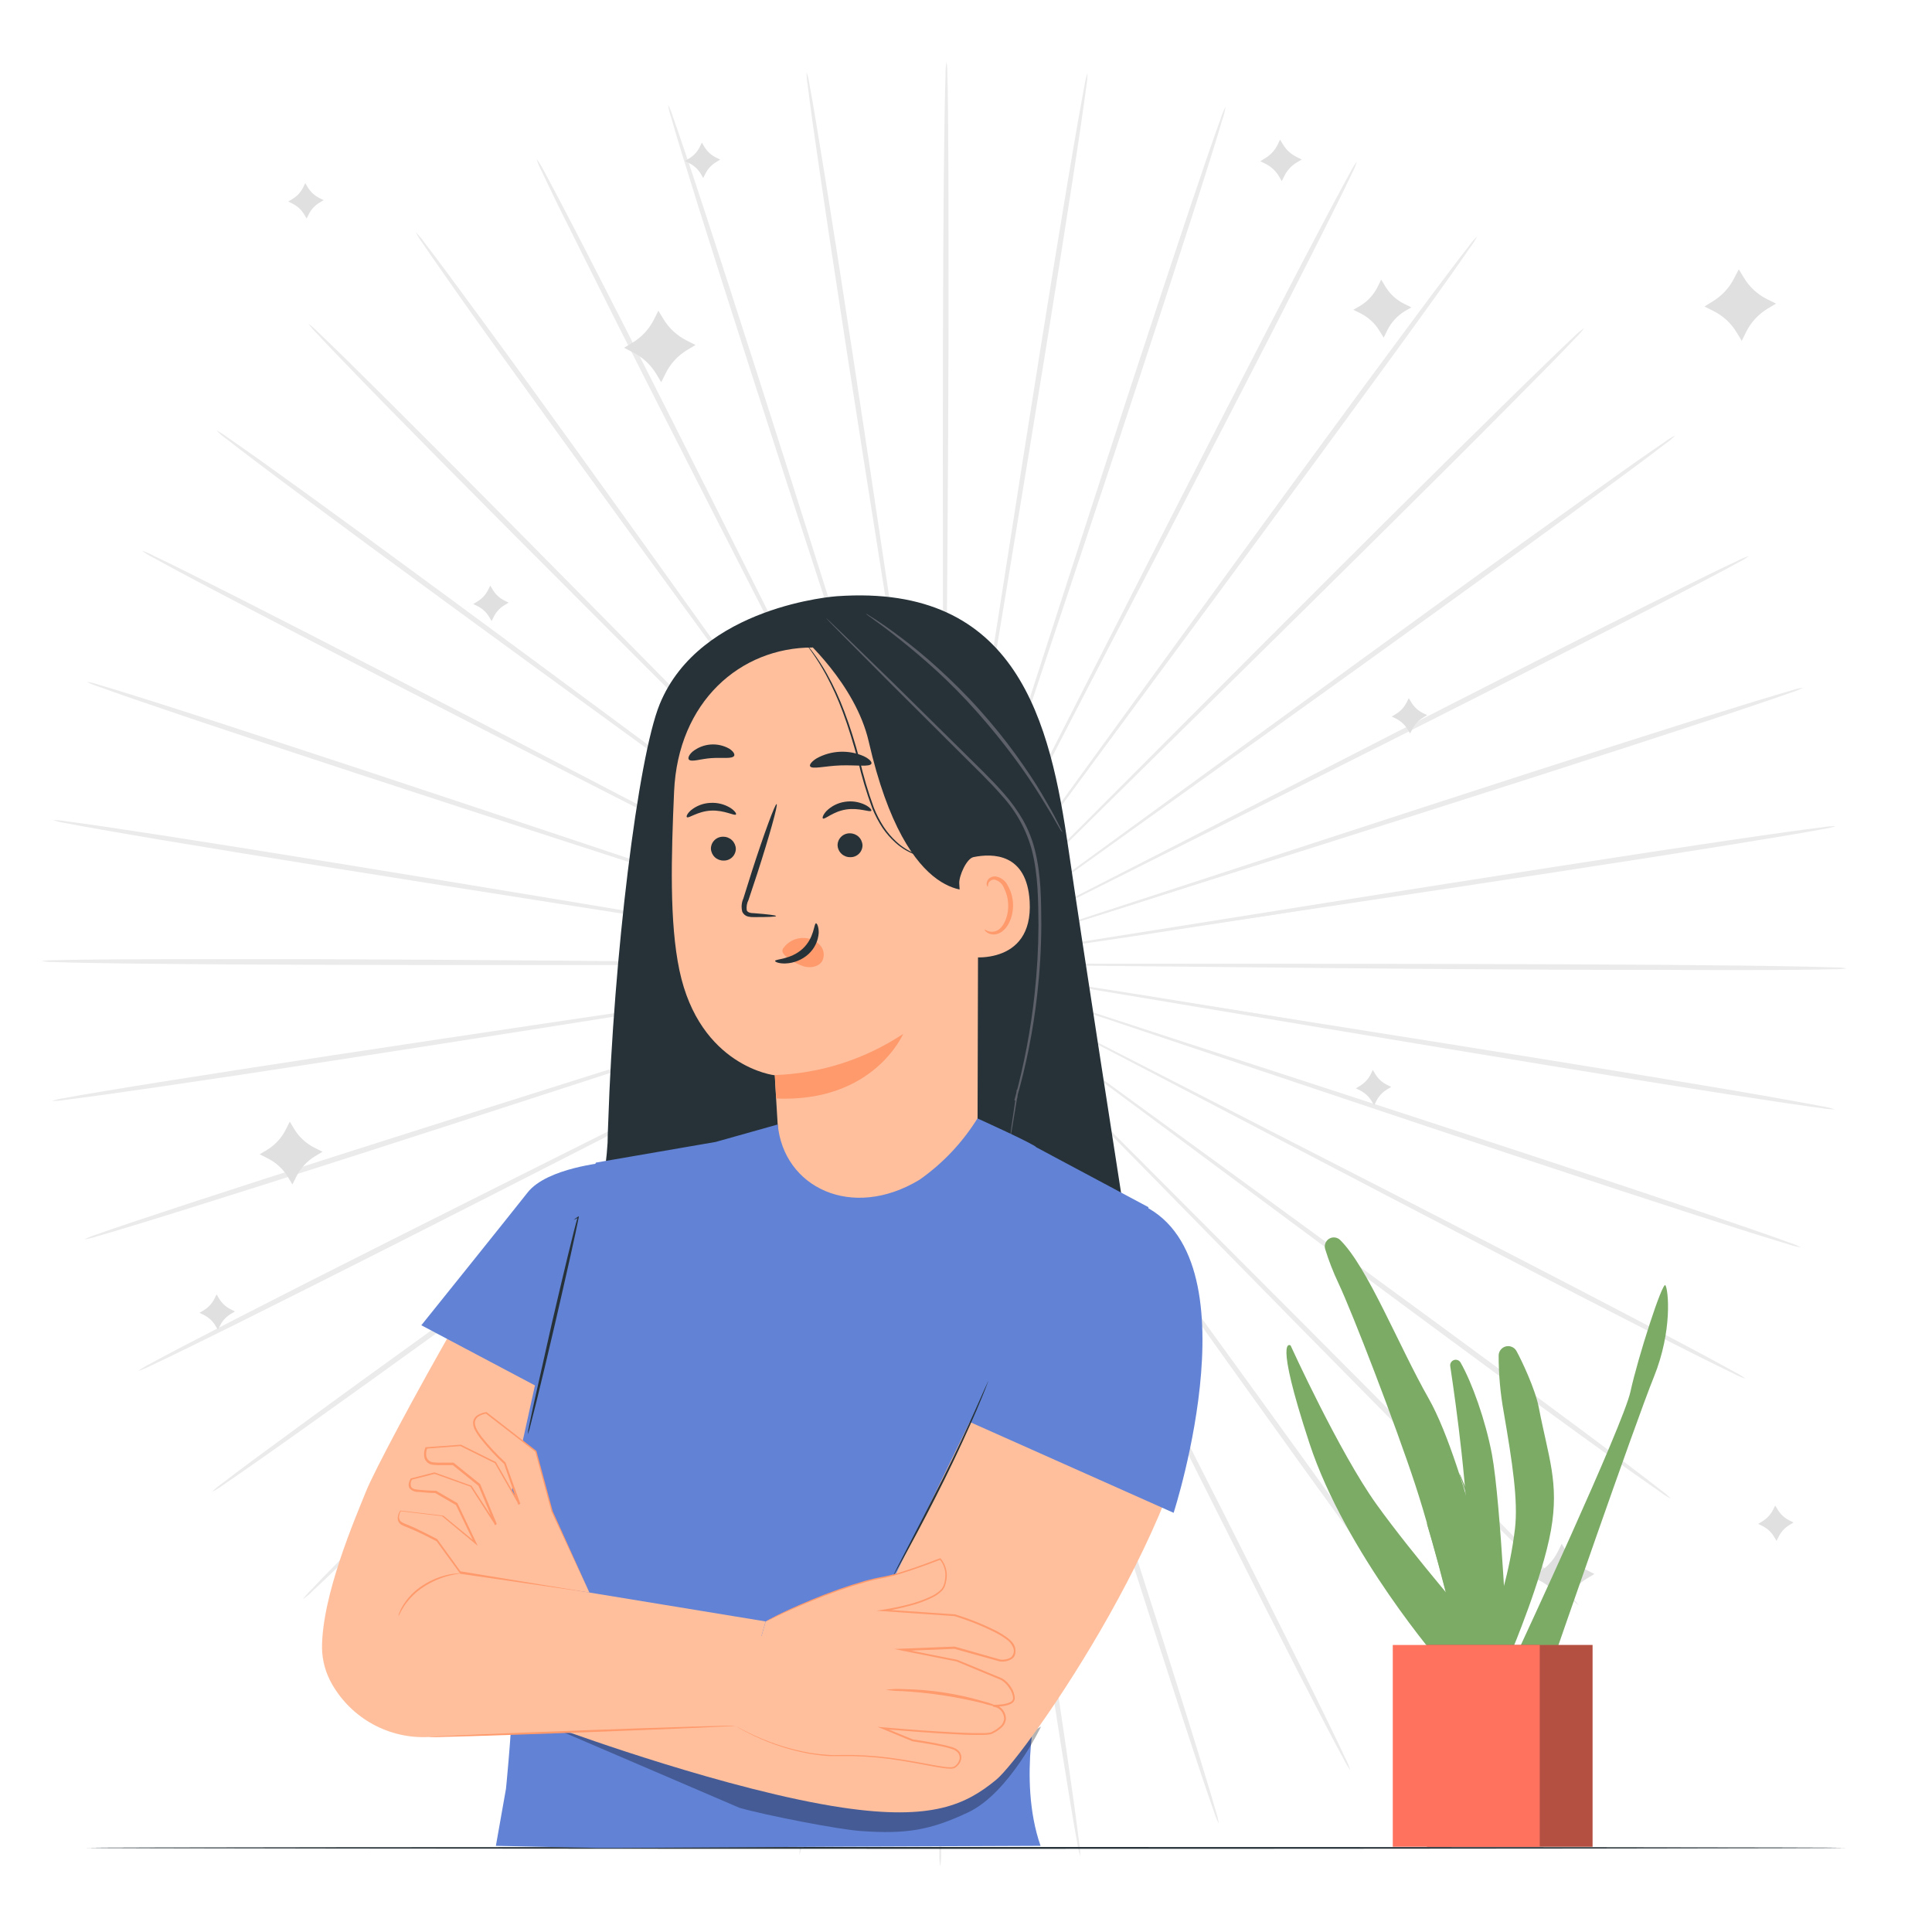 <svg width="394" height="394" viewBox="0 0 394 394" fill="none" xmlns="http://www.w3.org/2000/svg">
<path d="M244.958 197.166L151.879 196.267L123.716 196.133H116.041H114.047C113.822 196.119 113.595 196.119 113.37 196.133C113.594 196.17 113.82 196.185 114.047 196.181L116.041 196.228L123.708 196.322L151.919 196.48L244.997 196.535C281.332 196.535 314.231 196.582 338.044 196.756C349.951 196.842 359.588 196.953 366.247 197.087C369.58 197.15 372.165 197.213 373.914 197.284C374.812 197.264 375.709 197.333 376.593 197.489C375.708 197.631 374.811 197.689 373.914 197.662C372.165 197.709 369.572 197.757 366.247 197.78C359.58 197.843 349.943 197.859 338.036 197.78C314.184 197.827 281.316 197.544 244.958 197.166Z" fill="#EBEBEB"/>
<path d="M244.233 205.369L152.431 190.01L124.583 185.495L117.002 184.321L115.032 184.045C114.809 184.001 114.582 183.977 114.355 183.974C114.57 184.044 114.792 184.094 115.017 184.124L116.979 184.487L124.536 185.771L152.376 190.31L244.319 204.825C280.213 210.459 312.702 215.62 336.2 219.49C347.949 221.428 357.476 223.036 364.009 224.218C367.295 224.801 369.832 225.266 371.558 225.604C372.444 225.732 373.317 225.94 374.166 226.227C373.27 226.233 372.376 226.154 371.495 225.991C369.753 225.762 367.192 225.407 363.898 224.919C357.311 223.942 347.784 222.46 336.027 220.577C312.513 216.787 280.063 211.389 244.233 205.369Z" fill="#EBEBEB"/>
<path d="M242.231 213.351L153.975 183.73L127.183 174.881L119.886 172.517L117.979 171.926C117.763 171.854 117.542 171.796 117.318 171.752C117.519 171.858 117.73 171.945 117.948 172.012L119.831 172.674L127.097 175.141L153.889 184.006L242.397 212.815C276.951 224.028 308.226 234.241 330.826 241.766C342.118 245.525 351.251 248.614 357.547 250.797C360.699 251.884 363.126 252.751 364.773 253.358C365.632 253.619 366.463 253.962 367.255 254.382C366.37 254.247 365.499 254.028 364.655 253.728C362.969 253.232 360.494 252.475 357.319 251.474C350.967 249.473 341.795 246.51 330.479 242.806C307.856 235.391 276.667 224.942 242.231 213.351Z" fill="#EBEBEB"/>
<path d="M239 220.916L156.52 177.781L131.462 164.834L124.622 161.359L122.833 160.484C122.635 160.373 122.427 160.281 122.211 160.208C122.397 160.337 122.592 160.453 122.794 160.555L124.543 161.509L131.328 165.078L156.379 178.088L239.253 220.475C271.608 237.023 300.89 251.995 321.993 262.979C332.56 268.495 341.094 272.955 346.964 276.099C349.904 277.675 352.173 278.913 353.702 279.772C354.505 280.164 355.27 280.631 355.987 281.166C355.135 280.894 354.312 280.54 353.528 280.11C351.952 279.322 349.588 278.219 346.641 276.73C340.684 273.751 332.087 269.386 321.504 263.933C300.346 253.003 271.182 237.779 239 220.916Z" fill="#EBEBEB"/>
<path d="M234.627 227.882L159.901 172.383L137.167 155.677L130.958 151.178L129.327 150.027C129.145 149.893 128.955 149.769 128.759 149.657C128.917 149.822 129.091 149.97 129.279 150.098L130.855 151.312L137.002 155.898L159.712 172.627L234.942 227.44C264.319 248.811 290.89 268.212 310.046 282.364C319.621 289.456 327.382 295.208 332.654 299.227C335.31 301.237 337.382 302.821 338.738 303.908C339.475 304.416 340.158 304.996 340.778 305.642C339.978 305.24 339.218 304.762 338.509 304.215C337.067 303.222 334.947 301.733 332.205 299.795C326.784 295.926 318.982 290.268 309.353 283.247C290.197 269.165 263.775 249.568 234.627 227.882Z" fill="#EBEBEB"/>
<path d="M229.213 234.083L164.03 167.639L144.204 147.6L138.767 142.187L137.333 140.8C137.177 140.634 137.009 140.481 136.828 140.343C136.963 140.526 137.113 140.698 137.278 140.855L138.649 142.297L144.007 147.813L163.817 167.844C180.673 184.707 203.919 207.985 229.607 233.697C255.296 259.41 278.534 282.671 295.248 299.629C303.609 308.116 310.346 315.003 314.948 319.81C317.257 322.174 319.038 324.081 320.227 325.373C320.874 325.993 321.46 326.674 321.977 327.406C321.248 326.885 320.573 326.294 319.96 325.641C318.683 324.435 316.808 322.639 314.444 320.298C309.716 315.633 302.86 308.833 294.468 300.386C277.691 283.499 254.634 260.04 229.213 234.083Z" fill="#EBEBEB"/>
<path d="M222.909 239.363L168.853 163.581L152.36 140.729L147.829 134.535L146.631 132.959C146.504 132.769 146.359 132.593 146.198 132.431C146.309 132.631 146.432 132.823 146.568 133.007L147.703 134.646L152.131 140.902L168.632 163.762L223.382 239.04C244.769 268.409 264.098 294.988 277.967 314.388C284.909 324.065 290.488 331.921 294.302 337.382C296.217 340.109 297.683 342.244 298.66 343.686C299.198 344.399 299.668 345.162 300.063 345.964C299.424 345.336 298.848 344.647 298.345 343.907C297.273 342.52 295.721 340.455 293.735 337.776C289.795 332.426 284.074 324.648 277.1 314.995C263.113 295.721 243.988 268.952 222.909 239.363Z" fill="#EBEBEB"/>
<path d="M215.857 243.594C199.64 211.066 184.959 181.634 174.314 160.295L161.603 135.118L158.097 128.294L157.159 126.529C157.06 126.327 156.947 126.132 156.82 125.946C156.889 126.162 156.979 126.37 157.088 126.569L157.947 128.373C158.735 129.949 159.885 132.313 161.351 135.245L174.046 160.461L216.345 243.382C232.893 275.729 247.81 305.043 258.488 326.334C263.83 336.972 268.117 345.609 271.025 351.598C272.483 354.592 273.602 356.925 274.334 358.516C274.763 359.303 275.109 360.132 275.367 360.991C274.84 360.268 274.381 359.497 273.996 358.69C273.152 357.153 271.939 354.868 270.394 351.913C267.313 346.011 262.908 337.437 257.526 326.815C246.754 305.547 232.042 276.115 215.857 243.594Z" fill="#EBEBEB"/>
<path d="M208.229 246.644C197.323 211.972 187.465 180.594 180.31 157.844C176.685 146.521 173.754 137.356 171.713 130.981C170.681 127.829 169.877 125.387 169.349 123.692C169.073 122.904 168.861 122.258 168.703 121.809C168.638 121.59 168.557 121.377 168.459 121.171C168.492 121.396 168.547 121.618 168.624 121.833L169.192 123.748L171.469 131.068L180.042 157.939L208.773 246.479C220.018 281.024 230.143 312.324 237.346 335.026C240.939 346.373 243.815 355.577 245.746 361.952C246.715 365.104 247.448 367.618 247.929 369.304C248.22 370.152 248.431 371.025 248.559 371.912C248.143 371.118 247.808 370.284 247.558 369.422C246.967 367.775 246.132 365.325 245.068 362.165C242.956 355.861 239.962 346.689 236.313 335.373C228.993 312.71 219.064 281.316 208.229 246.644Z" fill="#EBEBEB"/>
<path d="M200.207 248.504L186.606 156.418C184.81 144.661 183.36 135.142 182.351 128.539C181.823 125.268 181.413 122.723 181.137 120.966L180.799 118.996C180.768 118.771 180.718 118.55 180.649 118.334C180.656 118.561 180.677 118.787 180.712 119.012C180.775 119.477 180.862 120.139 180.972 120.99C181.232 122.747 181.595 125.3 182.067 128.578C183.076 135.189 184.518 144.708 186.307 156.465C190.01 180.019 195.109 212.516 200.751 248.417C206.393 284.318 211.491 316.776 215.029 340.361C216.794 352.134 218.181 361.676 219.095 368.272C219.545 371.574 219.883 374.135 220.088 375.876C220.244 376.76 220.315 377.657 220.301 378.555C220.022 377.704 219.824 376.828 219.71 375.939C219.387 374.213 218.922 371.668 218.394 368.382C217.299 361.81 215.778 352.291 213.966 340.526C210.317 316.989 205.487 284.468 200.207 248.504Z" fill="#EBEBEB"/>
<path d="M191.996 249.063C192.327 212.713 192.619 179.822 192.839 155.985C192.887 144.086 192.926 134.464 192.958 127.774C192.958 124.465 192.958 121.888 192.958 120.107C192.958 119.248 192.958 118.586 192.958 118.113C192.967 117.884 192.953 117.655 192.918 117.428C192.893 117.655 192.88 117.884 192.879 118.113C192.879 118.586 192.879 119.248 192.832 120.107C192.832 121.888 192.776 124.465 192.737 127.774C192.737 134.456 192.658 144.086 192.603 155.985V249.063C192.603 285.39 192.603 318.289 192.438 342.102C192.359 354.017 192.256 363.654 192.13 370.313C192.067 373.638 192.004 376.223 191.933 377.98C191.952 378.875 191.886 379.769 191.736 380.651C191.588 379.769 191.527 378.874 191.555 377.98C191.508 376.223 191.46 373.638 191.429 370.305C191.366 363.646 191.35 354.009 191.374 342.102C191.374 318.281 191.642 285.39 191.996 249.063Z" fill="#EBEBEB"/>
<path d="M183.793 248.338C189.766 212.484 195.172 180.042 199.096 156.528C200.987 144.787 202.524 135.252 203.596 128.68C204.1 125.402 204.486 122.857 204.762 121.1C204.88 120.249 204.975 119.595 205.038 119.122C205.083 118.899 205.107 118.672 205.109 118.444C205.036 118.659 204.986 118.881 204.959 119.106L204.596 121.076C204.305 122.826 203.871 125.371 203.312 128.633C202.24 135.237 200.704 144.74 198.797 156.473C195.093 180.026 189.987 212.524 184.337 248.433C178.687 284.342 173.589 316.815 169.727 340.321C167.797 352.071 166.197 361.597 165.039 368.13C164.456 371.408 163.991 373.953 163.652 375.679C163.529 376.566 163.323 377.439 163.037 378.287C163.026 377.391 163.105 376.496 163.274 375.616C163.494 373.874 163.849 371.313 164.337 368.02C165.307 361.432 166.78 351.905 168.664 340.148C172.414 316.626 177.796 284.169 183.793 248.338Z" fill="#EBEBEB"/>
<path d="M175.811 246.345L205.377 158.089C209.104 146.789 212.114 137.648 214.202 131.297C215.219 128.145 216.007 125.686 216.566 123.992L217.157 122.085C217.233 121.873 217.289 121.654 217.323 121.431C217.225 121.635 217.141 121.846 217.07 122.061L216.409 123.945C215.841 125.631 215.014 128.066 213.95 131.202C211.854 137.553 208.836 146.694 205.101 157.994L176.331 246.518C165.141 281.08 154.952 312.363 147.435 334.963C143.684 346.263 140.603 355.396 138.42 361.692C137.333 364.844 136.474 367.279 135.867 368.918C135.608 369.777 135.265 370.609 134.843 371.4C134.99 370.508 135.222 369.632 135.536 368.784C136.025 367.098 136.781 364.623 137.782 361.448C139.776 355.096 142.738 345.924 146.45 334.601C153.81 311.985 164.243 280.78 175.811 246.345Z" fill="#EBEBEB"/>
<path d="M168.238 243.122C185.062 210.9 200.294 181.744 211.326 160.61L224.257 135.536L227.724 128.688L228.607 126.899C228.711 126.698 228.803 126.49 228.883 126.277C228.748 126.461 228.629 126.656 228.528 126.86L227.582 128.617C226.755 130.193 225.549 132.471 224.013 135.402L211.058 160.46L168.727 243.358C152.226 275.729 137.207 305.019 126.269 326.153C120.753 336.72 116.301 345.254 113.165 351.133C111.589 354.072 110.36 356.341 109.501 357.87C109.106 358.675 108.639 359.443 108.106 360.163C108.375 359.308 108.729 358.482 109.162 357.697C109.95 356.121 111.053 353.757 112.534 350.81C115.513 344.845 119.879 336.255 125.316 325.665C136.198 304.483 151.399 275.311 168.238 243.122Z" fill="#EBEBEB"/>
<path d="M161.272 238.764L216.7 163.983L233.398 141.249C235.336 138.562 236.841 136.474 237.889 135.032L239.04 133.401C239.174 133.219 239.298 133.029 239.41 132.833C239.245 132.991 239.097 133.165 238.969 133.353C238.685 133.732 238.283 134.252 237.755 134.929L233.169 141.076L216.464 163.802C202.429 183.076 183.076 209.671 161.69 239.064C140.303 268.456 120.958 295.012 106.813 314.199C99.721 323.781 93.985 331.535 89.966 336.823C87.957 339.478 86.38 341.551 85.293 342.906C84.779 343.639 84.199 344.322 83.559 344.947C83.957 344.145 84.435 343.384 84.986 342.678C85.979 341.236 87.46 339.116 89.398 336.374C93.26 330.952 98.918 323.143 105.947 313.522C120.028 294.35 139.61 267.92 161.272 238.764Z" fill="#EBEBEB"/>
<path d="M155.071 233.343L221.475 168.112L241.506 148.246L246.912 142.809L248.299 141.375C248.464 141.221 248.614 141.053 248.748 140.871C248.569 141.008 248.4 141.158 248.244 141.32L246.794 142.699L241.278 148.049L221.239 167.907L155.425 233.729C129.76 259.441 106.482 282.687 89.533 299.416C81.054 307.785 74.167 314.522 69.368 319.116C67.004 321.433 65.097 323.214 63.804 324.404C63.184 325.051 62.504 325.636 61.771 326.153C62.295 325.427 62.886 324.752 63.536 324.136C64.742 322.859 66.539 320.984 68.871 318.62C73.536 313.892 80.337 307.036 88.776 298.628C105.687 281.852 129.137 258.779 155.071 233.343Z" fill="#EBEBEB"/>
<path d="M149.791 227.039L225.533 172.935L248.385 156.387L254.571 151.856L256.147 150.658C256.332 150.527 256.505 150.382 256.667 150.224C256.466 150.328 256.273 150.45 256.092 150.587L254.524 151.761L248.22 156.197L225.368 172.69L150.122 227.48C120.769 248.89 94.174 268.235 74.813 282.12C65.144 289.07 57.288 294.657 51.827 298.471C49.1 300.378 46.973 301.851 45.523 302.828C44.809 303.372 44.044 303.844 43.237 304.239C43.865 303.6 44.554 303.025 45.294 302.521C46.681 301.442 48.754 299.889 51.425 297.896C56.767 293.956 64.553 288.235 74.19 281.253C93.457 267.274 120.209 248.133 149.791 227.039Z" fill="#EBEBEB"/>
<path d="M145.551 219.986L228.819 178.395L253.996 165.669L260.812 162.155L262.577 161.217C262.78 161.118 262.975 161.005 263.16 160.878C262.946 160.949 262.737 161.039 262.538 161.146L260.741 162.013L253.87 165.417L228.654 178.127L145.78 220.482C113.472 237.03 84.135 252.002 62.859 262.672C52.221 268.022 43.584 272.309 37.596 275.225C34.601 276.69 32.269 277.801 30.677 278.542C29.888 278.966 29.059 279.312 28.203 279.574C28.932 279.037 29.707 278.565 30.519 278.164C32.095 277.321 34.341 276.107 37.296 274.563C43.198 271.474 51.772 267.069 62.386 261.679C83.623 250.923 113.039 236.195 145.551 219.986Z" fill="#EBEBEB"/>
<path d="M142.47 212.358L231.254 184.392L258.109 175.787L265.398 173.423L267.282 172.777C267.502 172.712 267.715 172.628 267.92 172.525C267.696 172.569 267.475 172.627 267.258 172.698L265.351 173.265L258.023 175.543L231.16 184.132L142.628 212.886C108.09 224.147 76.799 234.296 54.104 241.506C42.749 245.115 33.553 247.992 27.178 249.93C24.026 250.899 21.512 251.64 19.826 252.113C18.982 252.415 18.107 252.626 17.218 252.743C18.013 252.337 18.844 252.005 19.7 251.75C21.355 251.159 23.798 250.316 26.957 249.252C33.261 247.133 42.426 244.13 53.749 240.474C76.436 233.161 107.814 223.256 142.47 212.358Z" fill="#EBEBEB"/>
<path d="M140.634 204.344L232.704 190.696L260.592 186.417L268.156 185.196L270.126 184.857C270.35 184.826 270.571 184.779 270.788 184.715C270.561 184.711 270.334 184.729 270.111 184.77L268.133 185.038L260.544 186.134L232.665 190.397L140.713 204.88C104.804 210.569 72.331 215.668 48.785 219.222C37.012 220.995 27.509 222.374 20.874 223.303C17.572 223.761 15.011 224.091 13.27 224.304C12.386 224.46 11.489 224.531 10.591 224.517C11.443 224.24 12.318 224.042 13.207 223.926C14.933 223.603 17.478 223.138 20.764 222.602C27.336 221.499 36.855 219.978 48.62 218.158C72.157 214.502 104.694 209.647 140.634 204.344Z" fill="#EBEBEB"/>
<path d="M140.067 196.133L233.146 196.921L261.356 197.024H269.023H271.017C271.245 197.04 271.474 197.04 271.702 197.024C271.476 196.988 271.246 196.972 271.017 196.976L269.023 196.937L261.356 196.85L233.146 196.732L140.067 196.787C103.74 196.834 70.841 196.827 47.028 196.677C35.113 196.606 25.476 196.511 18.817 196.385C15.492 196.33 12.9 196.267 11.15 196.196C10.255 196.216 9.361 196.15 8.479 195.999C9.362 195.856 10.256 195.796 11.15 195.818C12.907 195.771 15.492 195.723 18.825 195.692C25.484 195.621 35.121 195.597 47.028 195.613C70.841 195.55 103.74 195.802 140.067 196.133Z" fill="#EBEBEB"/>
<path d="M140.784 187.93L232.61 203.17L260.458 207.654L268.038 208.812L270.016 209.096C270.24 209.137 270.466 209.158 270.694 209.159C270.475 209.092 270.251 209.042 270.024 209.009L268.062 208.655L260.505 207.37L232.657 202.871L140.697 188.474C104.796 182.879 72.299 177.765 48.801 173.919C37.044 172.005 27.525 170.405 20.977 169.247C17.698 168.671 15.153 168.206 13.435 167.868C12.548 167.747 11.675 167.541 10.827 167.253C11.723 167.241 12.618 167.321 13.498 167.489C15.24 167.71 17.801 168.065 21.095 168.545C27.683 169.515 37.209 170.988 48.966 172.856C72.496 176.599 104.946 181.957 140.784 187.93Z" fill="#EBEBEB"/>
<path d="M142.778 179.94L231.034 209.458L257.826 218.268L265.131 220.632L267.038 221.215C267.25 221.291 267.469 221.349 267.692 221.389C267.491 221.282 267.28 221.198 267.061 221.136L265.178 220.475L257.913 218.016L231.121 209.182L142.628 180.452C108.059 169.278 76.767 159.113 54.167 151.611C42.859 147.868 33.727 144.787 27.43 142.612C24.278 141.525 21.843 140.666 20.197 140.059C19.339 139.798 18.508 139.458 17.714 139.043C18.601 139.171 19.472 139.387 20.315 139.689C22.001 140.185 24.475 140.942 27.651 141.935C34.01 143.928 43.182 146.875 54.506 150.603C77.122 157.986 108.326 168.396 142.778 179.94Z" fill="#EBEBEB"/>
<path d="M145.993 172.375L228.52 215.408L253.594 228.323L260.434 231.782L262.231 232.665C262.433 232.769 262.64 232.861 262.853 232.941C262.666 232.808 262.468 232.689 262.262 232.586L260.513 231.64L253.736 228.071L228.67 215.124L145.78 172.856C113.401 156.379 84.103 141.415 62.961 130.453C52.386 124.937 43.844 120.501 37.974 117.365C35.035 115.789 32.757 114.559 31.229 113.708C30.425 113.312 29.657 112.845 28.935 112.314C29.792 112.579 30.619 112.933 31.402 113.37C32.978 114.118 35.342 115.253 38.297 116.742C44.254 119.705 52.851 124.063 63.45 129.5C84.608 140.366 113.795 155.551 145.993 172.375Z" fill="#EBEBEB"/>
<path d="M150.366 165.401L225.163 220.805L247.905 237.487L254.13 241.971L255.753 243.122C255.934 243.261 256.127 243.385 256.329 243.492C256.167 243.334 255.993 243.189 255.809 243.059L254.233 241.845L248.078 237.259L225.368 220.569L150.075 165.842C120.667 144.511 94.072 125.15 74.9 111.013C65.309 103.921 57.563 98.201 52.268 94.182C49.613 92.172 47.54 90.596 46.177 89.509C45.44 89.001 44.756 88.421 44.136 87.775C44.936 88.177 45.696 88.655 46.405 89.202C47.855 90.195 49.975 91.676 52.709 93.614C58.131 97.476 65.94 103.126 75.561 110.162C94.734 124.197 121.187 143.755 150.366 165.401Z" fill="#EBEBEB"/>
<path d="M155.764 159.176L221.034 225.534L240.908 245.549L246.353 250.954L247.787 252.341C247.944 252.508 248.115 252.661 248.299 252.798C248.166 252.613 248.016 252.442 247.85 252.286L246.471 250.844L241.105 245.328L221.247 225.368L155.378 159.602C129.65 133.96 106.38 110.675 89.651 93.772C81.275 85.301 74.537 78.414 69.951 73.615C67.634 71.251 65.853 69.344 64.663 68.06C64.014 67.442 63.428 66.761 62.914 66.027C63.625 66.545 64.287 67.128 64.892 67.768C66.168 68.974 68.044 70.77 70.408 73.095C75.136 77.76 81.999 84.552 90.407 92.992C107.223 109.839 130.312 133.274 155.764 159.176Z" fill="#EBEBEB"/>
<path d="M162.068 153.912L216.219 229.615L232.767 252.467L237.306 258.645L238.504 260.221C238.634 260.409 238.779 260.585 238.937 260.749C238.835 260.546 238.714 260.353 238.575 260.174L237.44 258.535L232.996 252.286L216.487 229.434C202.445 210.167 183.068 183.588 161.65 154.22C140.232 124.851 120.863 98.272 106.963 78.95C99.981 69.289 94.394 61.464 90.573 55.948C88.658 53.221 87.184 51.094 86.207 49.644C85.671 48.928 85.199 48.166 84.797 47.367C85.437 47.995 86.015 48.684 86.522 49.423C87.594 50.802 89.154 52.867 91.14 55.546C95.08 60.889 100.809 68.659 107.806 78.304C121.793 97.602 140.95 124.346 162.068 153.912Z" fill="#EBEBEB"/>
<path d="M169.113 149.665C185.377 182.178 200.089 211.594 210.758 232.909L223.5 258.078L227.023 264.894L227.953 266.651C228.053 266.857 228.169 267.055 228.299 267.242C228.23 267.027 228.14 266.818 228.031 266.62C227.827 266.186 227.535 265.595 227.165 264.815L223.792 257.952C220.782 251.979 216.432 243.39 211.066 232.736L168.632 149.917C152.084 117.609 137.112 88.287 126.379 67.019C121.029 56.381 116.734 47.753 113.771 41.803C112.314 38.809 111.195 36.477 110.454 34.885C110.028 34.099 109.682 33.273 109.422 32.418C109.96 33.124 110.433 33.879 110.832 34.672C111.675 36.248 112.889 38.494 114.433 41.449C117.53 47.343 121.935 55.916 127.341 66.531C138.136 87.752 152.872 117.168 169.113 149.665Z" fill="#EBEBEB"/>
<path d="M176.733 146.568C187.686 181.24 197.591 212.595 204.77 235.328C208.402 246.652 211.349 255.816 213.398 262.183C214.431 265.335 215.242 267.778 215.762 269.472C216.046 270.26 216.259 270.906 216.408 271.356C216.47 271.574 216.554 271.786 216.661 271.986C216.621 271.764 216.565 271.546 216.495 271.332C216.353 270.875 216.164 270.245 215.92 269.417L213.635 262.097C211.594 255.73 208.655 246.565 205.03 235.234C197.638 212.571 187.449 181.295 176.181 146.733C164.913 112.172 154.724 80.92 147.506 58.225C143.889 46.878 141.005 37.682 139.058 31.307C138.089 28.155 137.348 25.642 136.876 23.955C136.58 23.111 136.367 22.24 136.237 21.355C136.652 22.147 136.988 22.979 137.238 23.837C137.837 25.492 138.672 27.935 139.736 31.095C141.864 37.398 144.874 46.563 148.53 57.886C155.89 80.573 165.827 111.935 176.733 146.568Z" fill="#EBEBEB"/>
<path d="M184.755 144.74C190.113 180.688 194.959 213.225 198.474 236.802C200.278 248.559 201.752 258.078 202.768 264.681L203.99 272.254C204.139 273.105 204.25 273.751 204.328 274.224C204.36 274.448 204.41 274.67 204.478 274.886C204.471 274.659 204.45 274.433 204.415 274.208C204.352 273.735 204.265 273.081 204.147 272.23C203.895 270.465 203.525 267.92 203.044 264.642C202.028 258.031 200.57 248.512 198.773 236.762C195.038 213.209 189.9 180.72 184.211 144.827C178.521 108.933 173.36 76.436 169.822 52.898C168.033 41.126 166.67 31.622 165.716 24.995C165.259 21.694 164.928 19.133 164.716 17.383C164.556 16.502 164.482 15.607 164.495 14.712C164.78 15.562 164.98 16.439 165.094 17.328C165.417 19.054 165.882 21.599 166.418 24.885C167.521 31.457 169.05 40.968 170.886 52.733C174.558 76.27 179.428 108.799 184.755 144.74Z" fill="#EBEBEB"/>
<path d="M192.965 144.204C192.682 180.547 192.43 213.438 192.24 237.283C192.24 249.174 192.177 258.803 192.162 265.493C192.162 268.803 192.162 271.379 192.162 273.16C192.162 274.019 192.162 274.681 192.162 275.154C192.148 275.38 192.148 275.606 192.162 275.832C192.198 275.608 192.214 275.381 192.209 275.154C192.209 274.681 192.209 274.019 192.248 273.16C192.248 271.379 192.296 268.803 192.335 265.493C192.335 258.803 192.39 249.174 192.437 237.283C192.437 213.438 192.367 180.547 192.319 144.204C192.272 107.861 192.233 74.97 192.367 51.157C192.43 39.25 192.524 29.613 192.642 22.954C192.698 19.621 192.761 17.037 192.824 15.279C192.805 14.385 192.871 13.49 193.021 12.608C193.169 13.493 193.23 14.39 193.202 15.287C193.257 17.037 193.304 19.621 193.336 22.954C193.407 29.613 193.446 39.25 193.43 51.165C193.501 74.947 193.273 107.846 192.965 144.204Z" fill="#EBEBEB"/>
<path d="M201.168 144.882C195.235 180.744 189.908 213.193 185.968 236.715C184.085 248.456 182.564 257.991 181.508 264.571C181.004 267.841 180.617 270.386 180.35 272.152C180.231 273.003 180.137 273.657 180.074 274.122C180.034 274.346 180.011 274.572 180.003 274.799C180.077 274.585 180.127 274.363 180.153 274.137C180.242 273.675 180.36 273.021 180.507 272.175C180.807 270.418 181.232 267.881 181.784 264.61C182.847 258.015 184.376 248.504 186.267 236.763C189.939 213.209 195.006 180.704 200.609 144.795C206.212 108.886 211.286 76.389 215.124 52.883C217.039 41.134 218.631 31.607 219.781 25.066C220.356 21.788 220.821 19.243 221.152 17.517C221.275 16.631 221.481 15.757 221.767 14.909C221.779 15.805 221.703 16.7 221.538 17.58C221.318 19.322 220.963 21.883 220.482 25.177C219.521 31.772 218.055 41.291 216.188 53.056C212.461 76.578 207.118 109.043 201.168 144.882Z" fill="#EBEBEB"/>
<path d="M209.159 146.867C197.654 181.342 187.245 212.547 179.703 235.163C175.992 246.463 172.99 255.611 170.909 261.955C169.901 265.107 169.113 267.565 168.545 269.26C168.293 270.087 168.104 270.717 167.962 271.167C167.891 271.383 167.833 271.604 167.789 271.828C167.893 271.627 167.978 271.416 168.041 271.198L168.703 269.315L171.154 262.049L179.971 235.257L208.607 146.694C219.757 112.117 229.883 80.825 237.393 58.21C241.128 46.91 244.201 37.769 246.368 31.473C247.456 28.321 248.315 25.886 248.921 24.239C249.176 23.38 249.516 22.548 249.938 21.757C249.808 22.643 249.589 23.515 249.284 24.357C248.795 26.043 248.047 28.518 247.046 31.693C245.06 38.053 242.121 47.233 238.425 58.556C231.065 81.164 220.679 112.416 209.159 146.867Z" fill="#EBEBEB"/>
<path d="M216.7 150.082L173.746 232.649L160.847 257.731L157.387 264.579L156.513 266.344C156.406 266.545 156.314 266.753 156.237 266.967C156.373 266.785 156.489 266.589 156.584 266.383L157.537 264.626C158.325 263.05 159.554 260.765 161.099 257.834L174.014 232.759C184.833 211.483 199.75 182.201 216.243 149.807C232.736 117.412 247.645 88.138 258.59 66.98C264.067 56.405 268.535 47.863 271.663 41.985C273.239 39.045 274.468 36.768 275.319 35.239C275.707 34.431 276.175 33.663 276.714 32.946C276.443 33.816 276.089 34.657 275.658 35.46C274.91 37.036 273.775 39.4 272.293 42.355C269.331 48.32 264.973 56.917 259.544 67.516C248.693 88.674 233.524 117.869 216.7 150.082Z" fill="#EBEBEB"/>
<path d="M223.705 154.448L168.34 229.308L151.682 252.065L147.198 258.291L146.048 259.922C145.914 260.104 145.79 260.293 145.678 260.489C145.841 260.332 145.986 260.158 146.111 259.969L147.325 258.393L151.903 252.239C155.843 246.849 161.556 239.087 168.585 229.489L223.256 154.164C244.572 124.74 263.917 98.13 278.038 78.958C285.13 69.36 290.843 61.622 294.862 56.31C296.863 53.655 298.439 51.583 299.527 50.219C300.034 49.482 300.615 48.798 301.26 48.178C300.857 48.973 300.38 49.728 299.834 50.432C298.841 51.882 297.36 54.002 295.429 56.736C291.568 62.165 285.926 69.974 278.881 79.588C264.87 98.792 245.328 125.292 223.705 154.448Z" fill="#EBEBEB"/>
<path d="M229.907 159.846L163.589 225.155L143.582 245.068C141.218 247.432 139.437 249.252 138.184 250.513C137.593 251.136 137.128 251.608 136.797 251.947C136.633 252.105 136.483 252.276 136.348 252.459C136.529 252.322 136.7 252.172 136.86 252.01L138.302 250.631L143.818 245.265L163.794 225.368L229.521 159.452C255.154 133.708 278.377 110.43 295.335 93.685C303.798 85.309 310.677 78.556 315.476 73.93C317.84 71.621 319.739 69.833 320.992 68.643C321.629 67.992 322.328 67.406 323.08 66.893C322.559 67.622 321.968 68.297 321.315 68.911C320.117 70.187 318.32 72.063 315.996 74.427C311.331 79.155 304.546 86.026 296.115 94.434C279.236 111.273 255.816 134.37 229.907 159.846Z" fill="#EBEBEB"/>
<path d="M235.202 166.142L159.554 220.341L136.702 236.889L130.516 241.435L128.94 242.633C128.753 242.763 128.576 242.908 128.412 243.066C128.613 242.961 128.806 242.84 128.988 242.704L130.627 241.561L136.876 237.117L159.728 220.569C178.978 206.503 205.55 187.111 234.903 165.677C264.256 144.243 290.811 124.859 310.141 110.943C319.786 104.016 327.635 98.406 333.088 94.56C335.814 92.645 337.942 91.172 339.392 90.195C340.105 89.651 340.871 89.178 341.677 88.784C341.049 89.423 340.36 89.998 339.62 90.502C338.233 91.581 336.169 93.142 333.497 95.127C328.155 99.067 320.385 104.812 310.748 111.809C291.481 125.828 264.768 144.992 235.202 166.142Z" fill="#EBEBEB"/>
<path d="M239.45 173.187L156.229 214.88L131.076 227.645L124.26 231.168L122.503 232.105C122.297 232.203 122.1 232.316 121.912 232.444C122.127 232.375 122.336 232.285 122.534 232.176L124.331 231.31L131.202 227.898L156.363 215.124L239.198 172.659C271.506 156.063 300.803 141.084 322.071 130.359C332.702 125 341.33 120.698 347.288 117.751C350.282 116.285 352.614 115.166 354.206 114.426C354.995 114.001 355.824 113.655 356.68 113.393C355.955 113.919 355.185 114.381 354.38 114.772C352.843 115.615 350.558 116.837 347.611 118.381C341.716 121.478 333.143 125.899 322.536 131.297C301.339 142.171 271.939 156.93 239.45 173.187Z" fill="#EBEBEB"/>
<path d="M242.539 180.807L153.794 208.891L126.947 217.559L119.658 219.962L117.775 220.609C117.556 220.67 117.345 220.754 117.144 220.861C117.365 220.815 117.584 220.757 117.798 220.687L119.713 220.12L127.034 217.827L153.889 209.159L242.365 180.263C276.895 168.955 308.171 158.766 330.866 151.525C342.205 147.9 351.401 145.016 357.768 143.061C360.959 142.092 363.434 141.351 365.12 140.871C365.964 140.569 366.839 140.357 367.728 140.24C366.931 140.65 366.097 140.985 365.238 141.241C363.591 141.832 361.14 142.675 357.988 143.739C351.684 145.875 342.52 148.885 331.196 152.557C308.534 159.917 277.179 169.869 242.539 180.807Z" fill="#EBEBEB"/>
<path d="M244.382 188.821L152.328 202.603L124.457 206.913L116.884 208.142L114.914 208.481C114.69 208.513 114.468 208.563 114.252 208.631C114.479 208.624 114.705 208.603 114.93 208.568L116.908 208.3L124.496 207.189L152.376 202.894L244.28 188.277C280.15 182.548 312.647 177.41 336.192 173.825C347.965 172.036 357.468 170.634 364.095 169.712C367.397 169.247 369.958 168.924 371.7 168.703C372.581 168.543 373.475 168.469 374.371 168.482C373.522 168.763 372.649 168.963 371.763 169.081C370.037 169.404 367.492 169.869 364.206 170.413C357.634 171.516 348.123 173.053 336.358 174.897C312.836 178.577 280.315 183.478 244.382 188.821Z" fill="#EBEBEB"/>
<path d="M281.671 57.02L282.498 58.391C283.425 59.935 284.776 61.179 286.391 61.976L287.833 62.685L286.454 63.473C284.919 64.421 283.684 65.784 282.892 67.406L282.183 68.848L281.316 67.469C280.39 65.929 279.041 64.688 277.431 63.891L275.989 63.174L277.36 62.386C278.904 61.462 280.148 60.113 280.946 58.501L281.671 57.02Z" fill="#E0E0E0"/>
<path d="M279.961 218.189L280.465 219.032C281.028 219.973 281.848 220.733 282.829 221.223L283.712 221.657L282.868 222.169C281.926 222.73 281.166 223.551 280.678 224.533L280.244 225.407L279.74 224.58C279.177 223.637 278.357 222.874 277.376 222.381L276.501 221.948L277.337 221.444C278.28 220.881 279.042 220.061 279.535 219.08L279.961 218.189Z" fill="#E0E0E0"/>
<path d="M362.023 307.021L362.527 307.856C363.088 308.798 363.909 309.559 364.891 310.047L365.766 310.488L364.931 310.992C363.99 311.555 363.23 312.376 362.74 313.356L362.299 314.239L361.794 313.396C361.231 312.455 360.411 311.695 359.43 311.205L358.556 310.764L359.391 310.259C360.332 309.696 361.092 308.876 361.582 307.895L362.023 307.021Z" fill="#E0E0E0"/>
<path d="M44.167 263.98L44.672 264.815C45.235 265.756 46.055 266.516 47.036 267.006L47.91 267.447L47.075 267.952C46.133 268.512 45.372 269.333 44.884 270.316L44.443 271.19L43.939 270.355C43.376 269.414 42.556 268.654 41.575 268.164L40.692 267.723L41.535 267.219C42.476 266.656 43.236 265.835 43.726 264.855L44.167 263.98Z" fill="#E0E0E0"/>
<path d="M143.132 29.085L143.637 29.928C144.202 30.867 145.022 31.627 146.001 32.119L146.875 32.552L146.04 33.057C145.1 33.62 144.339 34.44 143.849 35.421L143.416 36.319L142.92 35.46C142.354 34.521 141.535 33.762 140.556 33.269L139.681 32.836L140.516 32.332C141.457 31.768 142.217 30.948 142.707 29.968L143.132 29.085Z" fill="#E0E0E0"/>
<path d="M62.252 37.343L62.756 38.187C63.32 39.127 64.14 39.887 65.12 40.377L66.003 40.819L65.16 41.323C64.221 41.888 63.461 42.708 62.969 43.687L62.536 44.562L62.032 43.726C61.471 42.784 60.65 42.023 59.667 41.535L58.785 41.094L59.628 40.59C60.569 40.027 61.329 39.207 61.819 38.226L62.252 37.343Z" fill="#E0E0E0"/>
<path d="M99.981 119.429L100.486 120.265C101.048 121.208 101.869 121.97 102.85 122.463L103.732 122.897L102.889 123.401C101.949 123.964 101.189 124.784 100.699 125.765L100.257 126.647L99.753 125.804C99.19 124.864 98.37 124.104 97.389 123.614L96.514 123.18L97.35 122.668C98.292 122.107 99.052 121.286 99.54 120.304L99.981 119.429Z" fill="#E0E0E0"/>
<path d="M287.289 142.376L287.801 143.211C288.362 144.156 289.182 144.919 290.165 145.41L291.04 145.843L290.205 146.347C289.262 146.91 288.499 147.73 288.006 148.711L287.573 149.594L287.068 148.751C286.505 147.81 285.685 147.05 284.704 146.56L283.822 146.127L284.665 145.615C285.607 145.053 286.368 144.233 286.856 143.251L287.289 142.376Z" fill="#E0E0E0"/>
<path d="M279.961 309.046L280.465 309.889C281.028 310.829 281.848 311.59 282.829 312.08L283.711 312.513L282.868 313.025C281.926 313.586 281.166 314.407 280.678 315.389L280.244 316.264L279.732 315.429C279.169 314.486 278.349 313.723 277.368 313.23L276.493 312.797L277.329 312.292C278.272 311.73 279.034 310.91 279.527 309.928L279.961 309.046Z" fill="#E0E0E0"/>
<path d="M134.267 63.355L135.284 65.049C136.43 66.952 138.099 68.487 140.091 69.47L141.84 70.353L140.146 71.369C138.239 72.511 136.704 74.181 135.725 76.176L134.843 77.949L133.826 76.247C132.677 74.346 131.01 72.812 129.019 71.826L127.27 70.92L128.964 69.896C130.871 68.755 132.408 67.089 133.393 65.097L134.267 63.355Z" fill="#E0E0E0"/>
<path d="M354.6 54.916L355.617 56.61C356.76 58.515 358.425 60.052 360.416 61.038L362.196 61.913L360.494 62.93C358.593 64.078 357.059 65.746 356.074 67.737L355.199 69.51L354.175 67.815C353.035 65.909 351.369 64.374 349.376 63.395L347.603 62.512L349.273 61.464C351.176 60.318 352.71 58.649 353.694 56.657L354.6 54.916Z" fill="#E0E0E0"/>
<path d="M261.049 28.471L261.64 29.448C262.3 30.556 263.27 31.449 264.429 32.017L265.461 32.529L264.476 33.12C263.368 33.781 262.475 34.75 261.908 35.909L261.395 36.941L260.828 35.956C260.167 34.848 259.198 33.955 258.038 33.388L257.014 32.875L257.991 32.284C259.1 31.623 259.993 30.654 260.56 29.495L261.049 28.471Z" fill="#E0E0E0"/>
<path d="M59.1 228.741L59.99 230.222C60.992 231.889 62.453 233.232 64.198 234.091L65.774 234.879L64.285 235.77C62.62 236.774 61.277 238.234 60.416 239.978L59.628 241.554L58.737 240.064C57.736 238.397 56.275 237.054 54.53 236.195L52.954 235.407L54.443 234.509C56.11 233.504 57.453 232.04 58.312 230.293L59.1 228.741Z" fill="#E0E0E0"/>
<path d="M318.486 314.838L319.376 316.327C320.378 317.994 321.839 319.337 323.584 320.196L325.16 320.984L323.671 321.874C322.004 322.876 320.661 324.337 319.802 326.082L319.014 327.658L318.123 326.169C317.122 324.502 315.661 323.159 313.916 322.3L312.34 321.512L313.829 320.622C315.496 319.62 316.839 318.159 317.698 316.414L318.486 314.838Z" fill="#E0E0E0"/>
<path d="M376.317 376.837C376.317 376.948 296.028 377.042 197.008 377.042C97.988 377.042 17.683 376.948 17.683 376.837C17.683 376.727 97.956 376.664 197 376.664C296.044 376.664 376.317 376.719 376.317 376.837Z" fill="#263238"/>
<path d="M87.1 300.508C87.148 299.789 87.367 299.093 87.739 298.476C88.11 297.859 88.623 297.34 89.236 296.962C108.195 284.417 122.481 256.6 123.908 233.055C123.908 231.715 123.987 230.352 124.034 228.981C125.129 195.318 130.086 154.484 134.538 143.601C142.765 123.484 170.628 121.592 170.628 121.592C207.593 118.953 214.189 147.352 217.908 173.222C220.225 189.305 229.169 246.766 229.169 246.766L222.36 249.39C214.362 273.101 196.356 292.281 172.913 301.107C166.105 303.668 160.305 304.7 157.626 302.494C146.82 313.474 133.454 321.598 118.731 326.134C112.765 327.954 106.509 329.167 100.291 328.584C96.265 328.206 92.01 326.874 89.598 323.612C88.554 322.198 87.933 320.517 87.809 318.764C87.684 317.011 88.06 315.259 88.894 313.711C89.727 312.164 90.984 310.886 92.516 310.026C94.049 309.165 95.794 308.759 97.549 308.853C96.154 304.29 86.935 305.622 87.1 300.508Z" fill="#263238"/>
<path d="M165.688 132.049L168.004 129.843L192.992 139.913C194.735 140.013 196.378 140.761 197.597 142.011C198.816 143.261 199.523 144.922 199.579 146.667L199.359 228.114C199.359 233.63 198.279 238.421 194.946 242.818L191.439 247.452C183.433 258.019 167.011 257.152 160.644 245.505C160.254 244.849 159.957 244.14 159.762 243.402C159.601 242.802 159.475 242.195 159.384 241.581C158.643 235.033 158.596 229.351 158.596 229.351C158.146 222.157 157.997 219.21 157.997 219.273C157.997 219.336 142.694 217.516 138.557 197.871C136.5 188.1 136.886 174.656 137.469 161.434C138.273 143.089 150.976 132.033 165.688 132.049Z" fill="#FFBF9D"/>
<path d="M170.809 172.371C170.836 173.033 171.121 173.658 171.602 174.113C172.084 174.568 172.724 174.817 173.386 174.806C173.711 174.817 174.034 174.762 174.337 174.645C174.64 174.528 174.917 174.352 175.151 174.126C175.384 173.901 175.57 173.631 175.698 173.332C175.825 173.033 175.891 172.712 175.892 172.387C175.865 171.724 175.581 171.098 175.1 170.642C174.619 170.186 173.978 169.935 173.315 169.944C172.991 169.936 172.667 169.992 172.365 170.11C172.062 170.228 171.786 170.405 171.553 170.631C171.319 170.857 171.133 171.128 171.006 171.426C170.878 171.725 170.811 172.046 170.809 172.371Z" fill="#263238"/>
<path d="M144.979 173.065C145.006 173.726 145.29 174.352 145.771 174.807C146.253 175.262 146.893 175.51 147.556 175.499C147.88 175.51 148.204 175.455 148.507 175.339C148.81 175.222 149.086 175.045 149.32 174.82C149.554 174.594 149.74 174.324 149.867 174.025C149.995 173.726 150.061 173.405 150.061 173.08C150.033 172.418 149.748 171.794 149.267 171.338C148.786 170.882 148.147 170.631 147.485 170.638C147.16 170.629 146.837 170.686 146.534 170.804C146.232 170.922 145.955 171.099 145.722 171.325C145.489 171.551 145.303 171.821 145.175 172.12C145.048 172.419 144.981 172.74 144.979 173.065Z" fill="#263238"/>
<path d="M140.085 166.65C140.416 166.965 142.268 165.445 145.002 165.311C147.737 165.177 149.809 166.453 150.085 166.099C150.227 165.941 149.872 165.366 148.974 164.767C147.749 164.012 146.321 163.652 144.884 163.735C143.447 163.792 142.066 164.308 140.944 165.208C140.18 165.862 139.896 166.493 140.085 166.65Z" fill="#263238"/>
<path d="M167.823 166.918C168.185 167.194 169.872 165.492 172.551 165.082C175.23 164.672 177.452 165.72 177.689 165.342C177.815 165.177 177.405 164.633 176.444 164.137C175.149 163.504 173.69 163.289 172.267 163.522C170.861 163.734 169.558 164.388 168.548 165.389C167.839 166.154 167.65 166.792 167.823 166.918Z" fill="#263238"/>
<path d="M158.273 186.807C158.273 186.658 156.563 186.445 153.797 186.232C153.095 186.232 152.426 186.09 152.284 185.617C152.188 184.901 152.314 184.172 152.646 183.529C153.221 181.804 153.812 179.999 154.443 178.108C156.933 170.401 158.69 164.074 158.383 163.979C158.076 163.884 155.798 170.047 153.316 177.761C152.717 179.658 152.147 181.473 151.606 183.206C151.212 184.071 151.134 185.047 151.385 185.964C151.499 186.205 151.666 186.417 151.873 186.583C152.081 186.75 152.324 186.867 152.583 186.926C152.974 187.01 153.374 187.044 153.773 187.028C156.555 187.036 158.273 186.965 158.273 186.807Z" fill="#263238"/>
<path d="M158.02 219.241C167.353 218.918 176.413 216.01 184.19 210.841C184.19 210.841 178.209 224.883 158.296 224.025L158.02 219.241Z" fill="#FF9A6C"/>
<path d="M159.762 193.34C160.247 192.659 160.899 192.113 161.655 191.754C162.41 191.396 163.245 191.236 164.08 191.291C164.686 191.313 165.282 191.457 165.83 191.716C166.379 191.975 166.869 192.342 167.271 192.796C167.659 193.233 167.904 193.779 167.972 194.36C168.039 194.941 167.927 195.528 167.65 196.043C166.964 197.122 165.435 197.437 164.111 197.13C162.8 196.737 161.579 196.089 160.518 195.223C160.212 195.008 159.945 194.741 159.73 194.435C159.623 194.289 159.562 194.115 159.554 193.934C159.545 193.753 159.59 193.574 159.683 193.419" fill="#FF9A6C"/>
<path d="M166.413 188.297C165.963 188.297 166.105 191.259 163.678 193.49C161.251 195.72 158.068 195.554 158.068 195.972C158.068 196.161 158.8 196.515 160.132 196.484C161.883 196.429 163.558 195.756 164.86 194.585C166.098 193.462 166.852 191.903 166.964 190.235C166.98 188.99 166.61 188.273 166.413 188.297Z" fill="#263238"/>
<path d="M165.207 156.264C165.585 156.958 168.233 156.193 171.464 156.091C174.694 155.989 177.397 156.454 177.712 155.736C177.854 155.39 177.303 154.767 176.136 154.208C174.621 153.546 172.974 153.239 171.322 153.31C169.669 153.381 168.055 153.828 166.602 154.617C165.538 155.264 165.033 155.933 165.207 156.264Z" fill="#263238"/>
<path d="M140.479 154.893C140.992 155.484 142.843 154.751 145.105 154.602C147.367 154.452 149.305 154.815 149.715 154.137C149.896 153.814 149.557 153.207 148.69 152.663C147.53 152.016 146.203 151.728 144.879 151.836C143.554 151.944 142.292 152.443 141.252 153.27C140.479 153.948 140.251 154.594 140.479 154.893Z" fill="#263238"/>
<path d="M199.075 181.417C199.075 181.417 185.08 185.775 177.161 151.221C174.45 139.401 163.497 129.843 163.497 129.843L167.941 128.511C167.941 128.511 195.521 136.289 196.01 136.635C196.498 136.982 202.936 150.89 202.936 150.89L199.075 181.417Z" fill="#263238"/>
<path d="M195.624 180.125C195.561 178.651 197.089 175.09 198.531 174.79C202.393 174.002 209.414 173.947 209.981 183.821C210.769 197.319 197.034 195.31 196.987 194.924C196.94 194.538 195.844 185.223 195.624 180.125Z" fill="#FFBF9D"/>
<path d="M200.824 189.573C200.88 189.526 201.069 189.723 201.471 189.881C202.045 190.088 202.678 190.066 203.236 189.817C204.63 189.219 205.702 186.886 205.6 184.451C205.565 183.291 205.274 182.153 204.749 181.118C204.604 180.71 204.364 180.343 204.049 180.047C203.734 179.751 203.352 179.534 202.936 179.416C202.662 179.358 202.376 179.398 202.129 179.529C201.881 179.66 201.687 179.874 201.581 180.133C201.423 180.527 201.526 180.787 201.455 180.819C201.384 180.85 201.148 180.606 201.226 180.031C201.283 179.691 201.452 179.38 201.707 179.148C202.066 178.85 202.526 178.7 202.991 178.73C203.551 178.811 204.082 179.032 204.533 179.374C204.983 179.716 205.34 180.167 205.568 180.685C206.205 181.824 206.556 183.1 206.593 184.404C206.664 187.13 205.418 189.754 203.496 190.424C203.139 190.552 202.758 190.598 202.381 190.557C202.004 190.516 201.642 190.39 201.321 190.188C200.864 189.896 200.777 189.597 200.824 189.573Z" fill="#FF9A6C"/>
<path d="M189.58 174.806C188.9 174.708 188.226 174.572 187.562 174.396C185.766 173.851 184.121 172.896 182.756 171.607C181.808 170.731 180.967 169.748 180.25 168.675C179.441 167.433 178.757 166.113 178.209 164.735C177.041 161.525 176.07 158.246 175.301 154.917C174.356 151.402 173.323 148.077 172.196 145.122C171.217 142.494 170.04 139.944 168.674 137.494C167.757 135.848 166.725 134.268 165.585 132.766C165.191 132.23 164.844 131.844 164.616 131.568C164.511 131.426 164.392 131.294 164.261 131.174C164.349 131.329 164.45 131.477 164.561 131.616C164.766 131.899 165.097 132.301 165.475 132.853C166.565 134.382 167.559 135.977 168.453 137.628C169.774 140.085 170.922 142.632 171.889 145.248C172.992 148.203 174.009 151.513 174.954 155.027C175.726 158.37 176.711 161.66 177.902 164.877C178.467 166.272 179.169 167.608 179.998 168.865C180.739 169.948 181.607 170.94 182.582 171.82C183.988 173.112 185.682 174.052 187.523 174.562C188.193 174.741 188.886 174.823 189.58 174.806Z" fill="#263238"/>
<path d="M206.004 232.157C206.066 231.942 206.113 231.723 206.146 231.503C206.233 231.03 206.343 230.391 206.485 229.588C206.776 227.854 207.186 225.388 207.698 222.259L207.375 222.212C207.304 222.701 207.233 223.244 207.155 223.788V223.741C207.068 223.922 206.965 224.127 206.871 224.348L207.21 224.466C209.268 217.36 210.715 210.092 211.536 202.741C212.06 198.072 212.336 193.38 212.363 188.683C212.316 183.75 212.363 178.51 211.032 173.277C210.491 171.133 209.664 169.071 208.573 167.147C207.5 165.298 206.249 163.559 204.838 161.954C202.096 158.802 199.141 156.052 196.438 153.349L181.994 139.102L172.152 129.527L169.465 126.951L168.755 126.289C168.682 126.206 168.597 126.135 168.503 126.076C168.562 126.172 168.634 126.259 168.716 126.336L169.378 127.037C170.008 127.676 170.883 128.566 171.986 129.701L181.655 139.417C185.768 143.507 190.638 148.369 196.052 153.766C198.747 156.485 201.694 159.227 204.397 162.356C207.273 165.513 209.349 169.315 210.448 173.443C211.741 178.565 211.725 183.781 211.78 188.698C211.761 193.374 211.498 198.045 210.992 202.693C210.206 210.024 208.825 217.279 206.863 224.387L207.202 224.513C207.296 224.292 207.391 224.087 207.47 223.898C207.541 223.339 207.612 222.795 207.667 222.322L207.344 222.275C206.895 225.427 206.556 227.894 206.28 229.627C206.177 230.415 206.091 231.085 206.028 231.558C206.002 231.756 205.994 231.957 206.004 232.157Z" fill="#5D6068"/>
<path d="M216.666 169.755C216.614 169.553 216.535 169.359 216.429 169.18C216.216 168.762 215.956 168.234 215.641 167.604C214.956 166.233 213.876 164.286 212.489 161.93C211.102 159.574 209.274 156.832 207.147 153.885C205.019 150.937 202.505 147.825 199.708 144.697C196.91 141.568 194.042 138.771 191.355 136.32C188.668 133.869 186.123 131.805 183.924 130.15C181.726 128.495 179.913 127.211 178.621 126.391L177.124 125.438C176.957 125.313 176.774 125.213 176.58 125.138C176.72 125.292 176.879 125.427 177.053 125.54C177.439 125.824 177.912 126.163 178.479 126.588C179.732 127.471 181.505 128.803 183.656 130.528C185.808 132.254 188.298 134.326 190.969 136.769C193.64 139.212 196.383 141.978 199.188 145.13C201.993 148.282 204.46 151.347 206.627 154.247C208.794 157.147 210.606 159.858 212.056 162.182C213.506 164.507 214.648 166.406 215.389 167.746L216.28 169.274C216.39 169.449 216.519 169.61 216.666 169.755Z" fill="#5D6068"/>
<path d="M200.667 278.798C201.02 278.38 201.331 277.929 201.597 277.451C202.164 276.568 202.976 275.284 204.016 273.724C206.692 269.65 209.586 265.722 212.684 261.959C215.75 258.176 219.222 254.74 223.038 251.715C224.672 250.53 226.369 249.433 228.121 248.429C227.595 248.583 227.085 248.788 226.6 249.044C226.017 249.312 225.454 249.62 224.914 249.966C224.179 250.39 223.468 250.856 222.786 251.36C218.852 254.326 215.3 257.767 212.211 261.604C209.081 265.381 206.209 269.364 203.614 273.527C202.621 275.103 201.865 276.442 201.36 277.364C201.085 277.82 200.853 278.3 200.667 278.798Z" fill="#263238"/>
<path d="M211.849 345.81L234.22 246.191L211.368 233.985C210.895 233.299 199.335 228.083 199.335 228.083C196.28 233.009 192.259 237.265 187.515 240.596C173.678 248.949 159.793 242.125 158.611 229.32L145.94 232.882L121.512 237.097C121.512 237.097 101.584 289.027 104.224 309.341C106.863 329.656 103.183 364.809 103.183 364.809L101.127 376.432L121.922 376.857H125.342L171.724 376.597L212.203 376.432C207.412 362.705 211.849 345.81 211.849 345.81Z" fill="#6282D5"/>
<path d="M87.368 354.242C83.425 354.431 79.505 353.529 76.042 351.634C72.579 349.739 69.706 346.924 67.739 343.501C66.425 341.242 65.711 338.684 65.667 336.07C65.667 325.251 72.404 309.735 74.642 304.148C77.865 296.095 108.589 240.32 112.285 241.108C115.98 241.896 117.99 242.188 117.99 242.188L100.496 321.54L156.137 330.665L150.03 351.941L87.368 354.242Z" fill="#FFBF9D"/>
<path d="M85.926 270.264L114.2 285.236L123.545 237.066C123.545 237.066 111.568 238.145 107.612 243.173C103.656 248.2 85.926 270.264 85.926 270.264Z" fill="#6282D5"/>
<path d="M120.196 324.77L112.576 308.222L109.251 295.993L99.125 288.113C99.125 288.113 95.768 288.507 96.808 291.115C97.849 293.723 102.939 298.412 102.939 298.412L105.933 306.772L101.064 298.278L93.972 294.763L86.935 295.283C86.935 295.283 85.635 298.435 88.897 298.538H92.411L97.754 302.84L101.095 310.917L96.06 303.1L88.629 300.461L83.901 301.666C83.901 301.666 82.601 303.754 84.941 304.03C87.281 304.306 88.881 304.29 88.881 304.29L93.176 306.788L96.958 314.715L90.307 309.278L81.71 308.254C81.71 308.254 80.276 310.326 82.498 311.106C84.768 312.043 86.987 313.095 89.149 314.258L93.932 320.87L120.196 324.77Z" fill="#FFBF9D"/>
<path d="M120.196 324.77L93.893 320.956H93.838V320.909L89.031 314.306L89.086 314.345C87.581 313.557 86.013 312.769 84.358 312.028C83.94 311.847 83.523 311.658 83.097 311.492C82.644 311.345 82.208 311.149 81.797 310.909C81.58 310.763 81.403 310.564 81.281 310.331C81.16 310.099 81.099 309.84 81.104 309.578C81.129 309.065 81.296 308.569 81.584 308.143L81.632 308.065H81.742L90.339 309.081H90.394L97.045 314.55L96.761 314.771L92.971 306.891L93.05 306.969L88.747 304.471H88.85C87.707 304.471 86.533 304.377 85.327 304.251C84.994 304.269 84.661 304.214 84.352 304.089C84.042 303.963 83.765 303.771 83.538 303.526C83.347 303.218 83.285 302.847 83.365 302.494C83.436 302.166 83.558 301.852 83.728 301.564V301.493H83.806L88.534 300.279H88.597H88.653L96.115 302.974H96.178V303.029L101.284 310.854L100.93 311.043L99.133 306.717C98.621 305.456 98.101 304.211 97.557 302.966L97.62 303.045L92.277 298.743L92.403 298.79H90.323C89.629 298.821 88.933 298.797 88.243 298.719C87.867 298.675 87.511 298.526 87.215 298.289C86.92 298.052 86.697 297.737 86.572 297.379C86.396 296.671 86.454 295.925 86.738 295.252V295.141H86.872L93.909 294.621H93.964H94.011L101.103 298.144H101.15V298.199L106.02 306.694L105.673 306.851L102.781 298.498L102.829 298.577C101.044 296.931 99.394 295.145 97.896 293.235C97.539 292.763 97.216 292.268 96.927 291.753C96.611 291.229 96.455 290.623 96.478 290.012C96.517 289.705 96.629 289.412 96.805 289.157C96.98 288.902 97.214 288.692 97.486 288.546C97.99 288.253 98.547 288.063 99.125 287.986H99.188H99.243L109.353 295.866H109.393V295.914L112.695 308.151L120.196 324.77L112.474 308.277L109.164 296.032L109.219 296.111L99.086 288.278H99.204C98.674 288.352 98.163 288.525 97.699 288.79C97.47 288.911 97.273 289.085 97.125 289.298C96.977 289.51 96.882 289.755 96.848 290.012C96.793 291.068 97.557 292.076 98.211 292.998C99.701 294.886 101.34 296.651 103.112 298.278V298.317L106.115 306.678L105.776 306.835L100.898 298.349L100.985 298.42L93.893 294.905H93.995L86.958 295.425L87.132 295.307C86.888 295.89 86.835 296.536 86.982 297.151C87.08 297.441 87.261 297.696 87.501 297.884C87.742 298.073 88.033 298.188 88.337 298.215C89.007 298.284 89.682 298.305 90.355 298.278H92.49L92.545 298.325L97.888 302.627H97.935V302.675L99.511 306.426C100.118 307.907 100.733 309.381 101.3 310.752L100.938 310.941L95.902 303.124L96.005 303.203L88.582 300.563H88.676L83.948 301.769L84.074 301.682C83.905 301.904 83.797 302.166 83.763 302.443C83.728 302.72 83.768 303.001 83.877 303.258C84.031 303.469 84.259 303.616 84.516 303.668C84.797 303.741 85.085 303.789 85.375 303.809C86.564 303.928 87.739 304.006 88.858 304.022H88.905H88.952L93.247 306.52H93.302V306.575L97.076 314.503L97.431 315.251L96.793 314.723L90.15 309.207H90.244L81.647 308.175L81.797 308.104C81.55 308.475 81.404 308.904 81.371 309.349C81.364 309.56 81.41 309.77 81.507 309.957C81.604 310.145 81.747 310.305 81.923 310.421C82.318 310.639 82.732 310.821 83.16 310.965C83.594 311.138 84.011 311.327 84.429 311.508C86.084 312.296 87.66 313.084 89.157 313.872L93.932 320.491L93.846 320.436L120.196 324.77Z" fill="#FF9A6C"/>
<g opacity="0.3">
<path d="M212.306 352.098C212.306 352.098 205.844 365.636 197.452 369.6C189.659 373.28 184.71 374.076 175.435 373.398C170.904 373.075 156.137 370.206 150.794 368.67L114.806 353.225L190.454 365.147L212.306 352.098Z" fill="black"/>
</g>
<path d="M230.769 251.132C230.769 251.132 244.306 246.333 244.566 276.679C244.826 307.025 209.24 357.953 203.141 362.965C197.042 367.976 190.139 371.349 171.85 368.638C148.911 365.242 115.973 353.233 115.973 353.233L136.122 334.494L177.019 332.65L210.265 264.307C210.265 264.307 219.421 249.808 230.769 251.132Z" fill="#FFBF9D"/>
<path d="M150.03 351.925C150.03 351.925 160.172 358.308 171.621 357.977C183.071 357.646 193.205 361.349 194.678 360.341C196.152 359.332 196.317 357.512 194.678 356.692C193.039 355.873 186.113 354.896 186.113 354.896L180.124 352.437C180.124 352.437 200.572 354.194 202.204 353.406C203.835 352.618 205.474 351.444 204.82 349.648C204.666 349.15 204.364 348.71 203.954 348.388C203.545 348.066 203.047 347.876 202.527 347.843C202.527 347.843 206.947 348.008 206.782 346.212C206.653 345.45 206.369 344.722 205.948 344.074C205.526 343.426 204.976 342.872 204.331 342.445C203.677 342.122 195.096 338.631 195.096 338.631L184.064 336.441L194.654 336.015L203.906 338.6C203.906 338.6 207.601 339.017 206.782 335.905C205.962 332.792 194.67 329.364 194.67 329.364L180.281 328.372C180.281 328.372 191.4 326.748 192.543 323.313C193.685 319.877 191.755 317.915 191.755 317.915C191.755 317.915 183.875 321.027 180.14 321.681C176.404 322.335 171.802 323.801 165.751 326.26C162.474 327.555 159.27 329.028 156.153 330.672" fill="#FFBF9D"/>
<path d="M156.137 330.665L156.72 330.334C157.106 330.121 157.689 329.814 158.462 329.427C160.038 328.639 162.307 327.576 165.333 326.323C169.003 324.769 172.764 323.438 176.593 322.335C177.712 322.036 178.894 321.76 180.124 321.547C181.374 321.3 182.608 320.976 183.819 320.578C186.333 319.79 188.957 318.845 191.699 317.781H191.794L191.857 317.852C192.352 318.447 192.712 319.143 192.912 319.891C193.112 320.64 193.147 321.422 193.015 322.186L192.897 322.769L192.74 323.344C192.605 323.738 192.387 324.098 192.101 324.4C191.519 324.98 190.842 325.457 190.1 325.81C188.586 326.539 187.002 327.109 185.372 327.513C183.7 327.959 182.006 328.317 180.297 328.584V328.238L194.694 329.215H194.733C197.705 330.117 200.592 331.277 203.362 332.682C204.069 333.058 204.749 333.484 205.395 333.958C205.726 334.206 206.035 334.483 206.317 334.786C206.619 335.095 206.846 335.47 206.979 335.881C207.096 336.299 207.123 336.737 207.058 337.166C207.025 337.39 206.948 337.606 206.832 337.801C206.716 337.995 206.562 338.165 206.38 338.3C205.636 338.751 204.761 338.938 203.898 338.828L194.639 336.251H194.702L184.111 336.677V336.275L191.991 337.851L195.143 338.474H195.182L204.378 342.28C205.109 342.72 205.723 343.331 206.167 344.061C206.658 344.753 206.933 345.576 206.955 346.425C206.919 346.657 206.824 346.876 206.679 347.061C206.534 347.246 206.344 347.39 206.128 347.48C205.753 347.668 205.351 347.798 204.938 347.867C204.138 348.016 203.324 348.079 202.511 348.056V347.654C202.876 347.672 203.233 347.765 203.561 347.926C203.889 348.087 204.18 348.314 204.418 348.592C204.893 349.134 205.151 349.833 205.143 350.554C205.108 350.908 205.002 351.253 204.833 351.566C204.664 351.88 204.435 352.157 204.158 352.382C203.649 352.822 203.085 353.193 202.479 353.485C202.324 353.579 202.153 353.646 201.975 353.682C201.809 353.721 201.64 353.744 201.471 353.753C201.14 353.792 200.809 353.8 200.486 353.808C199.832 353.808 199.185 353.808 198.539 353.808C197.247 353.808 195.97 353.729 194.71 353.666C189.666 353.406 184.812 353.004 180.084 352.618L180.171 352.264L186.152 354.722C188.358 355.053 190.502 355.408 192.59 355.881C193.11 356.007 193.63 356.133 194.166 356.306C194.702 356.45 195.189 356.736 195.576 357.133C195.766 357.345 195.905 357.597 195.984 357.87C196.063 358.142 196.08 358.429 196.033 358.709C195.929 359.252 195.652 359.746 195.245 360.12C195.151 360.213 195.051 360.3 194.946 360.38C194.835 360.472 194.71 360.547 194.576 360.601C194.319 360.673 194.054 360.705 193.788 360.695C193.283 360.687 192.78 360.642 192.283 360.561C191.298 360.427 190.344 360.238 189.398 360.065C187.515 359.71 185.679 359.364 183.882 359.08C180.563 358.526 177.208 358.207 173.843 358.126C173.055 358.126 172.267 358.126 171.55 358.126C170.833 358.126 170.061 358.126 169.344 358.126C168.627 358.126 167.925 358.032 167.24 357.961L165.262 357.685C161.297 356.978 157.444 355.746 153.804 354.021C152.544 353.422 151.606 352.918 150.983 352.563C150.361 352.208 150.054 351.988 150.054 351.988C150.137 352.028 150.219 352.073 150.298 352.122L151.007 352.508C151.645 352.847 152.583 353.343 153.852 353.918C157.495 355.598 161.341 356.796 165.294 357.48L167.264 357.74C167.941 357.811 168.643 357.843 169.352 357.898C170.061 357.953 170.794 357.898 171.542 357.898C172.291 357.898 173.063 357.898 173.843 357.898C177.223 357.962 180.594 358.27 183.93 358.82C185.718 359.096 187.555 359.434 189.446 359.789C190.391 359.962 191.345 360.144 192.314 360.278C192.799 360.351 193.289 360.393 193.78 360.404C194.014 360.408 194.247 360.379 194.473 360.317C194.677 360.217 194.862 360.081 195.017 359.915C195.365 359.586 195.602 359.156 195.695 358.686C195.731 358.454 195.715 358.217 195.649 357.992C195.582 357.767 195.466 357.56 195.308 357.386C194.959 357.031 194.521 356.778 194.04 356.653C193.551 356.487 193.039 356.369 192.527 356.243C190.462 355.778 188.311 355.455 186.12 355.108H186.073L180.084 352.618L178.981 352.169L180.171 352.264C184.844 352.658 189.722 353.052 194.773 353.296C196.033 353.359 197.31 353.414 198.594 353.438C199.233 353.438 199.879 353.438 200.517 353.438C200.84 353.438 201.163 353.438 201.478 353.39C201.632 353.375 201.785 353.351 201.936 353.32C202.078 353.292 202.214 353.239 202.337 353.162C202.904 352.879 203.433 352.527 203.913 352.114C204.154 351.922 204.354 351.683 204.502 351.412C204.649 351.142 204.741 350.845 204.772 350.538C204.77 349.917 204.544 349.318 204.134 348.852C203.936 348.623 203.695 348.435 203.425 348.3C203.154 348.165 202.86 348.085 202.558 348.064V347.662C203.35 347.682 204.142 347.621 204.922 347.48C205.297 347.42 205.661 347.303 206.002 347.134C206.158 347.072 206.296 346.972 206.404 346.842C206.511 346.713 206.584 346.558 206.616 346.393C206.568 345.622 206.294 344.882 205.828 344.265C205.418 343.601 204.86 343.04 204.197 342.626L195.056 338.82L191.904 338.198L184.024 336.622L182.33 336.283L184.056 336.212L194.647 335.794H194.71L203.969 338.434C204.734 338.54 205.512 338.381 206.175 337.985C206.445 337.739 206.634 337.416 206.714 337.059C206.794 336.702 206.763 336.33 206.624 335.991C206.327 335.291 205.827 334.696 205.19 334.281C204.564 333.816 203.902 333.4 203.212 333.036C200.466 331.638 197.602 330.483 194.654 329.585H194.702L180.305 328.584L178.729 328.474L180.305 328.23C182 327.965 183.681 327.616 185.34 327.182C186.936 326.78 188.488 326.22 189.974 325.511C190.681 325.176 191.328 324.726 191.889 324.179C192.143 323.908 192.337 323.586 192.456 323.234L192.621 322.69L192.724 322.131C192.853 321.415 192.825 320.681 192.643 319.978C192.46 319.274 192.128 318.619 191.668 318.057H191.833C189.091 319.112 186.467 320.058 183.953 320.838C182.728 321.229 181.481 321.55 180.218 321.8C178.997 322.012 177.854 322.28 176.704 322.588C172.876 323.671 169.118 324.987 165.451 326.528C162.417 327.749 160.108 328.813 158.556 329.553L156.791 330.42L156.137 330.665Z" fill="#FF9A6C"/>
<path d="M180.652 344.612C181.789 344.781 182.937 344.87 184.087 344.88C186.199 345.006 189.123 345.25 192.314 345.739C195.506 346.228 198.374 346.85 200.431 347.354C201.529 347.698 202.651 347.961 203.787 348.142C202.754 347.632 201.668 347.236 200.549 346.96C197.88 346.17 195.161 345.564 192.409 345.148C189.659 344.732 186.884 344.503 184.103 344.462C182.951 344.384 181.793 344.435 180.652 344.612Z" fill="#FF9A6C"/>
<path d="M108.959 285.82C108.534 287.797 108.171 289.444 107.919 290.705C107.77 291.297 107.67 291.901 107.62 292.51C107.852 291.942 108.031 291.353 108.156 290.752C108.471 289.507 108.881 287.876 109.377 285.922C110.394 281.832 111.741 276.174 113.199 269.91C115.563 259.666 117.525 250.943 118.029 248.232V248.019L117.856 248.137C117.549 248.321 117.264 248.538 117.005 248.784C117.337 248.652 117.654 248.486 117.95 248.287L117.816 248.193C117.028 250.84 114.956 259.5 112.561 269.776" fill="#263238"/>
<path d="M193.638 288.144L239.342 308.514C239.342 308.514 257.08 253.772 230.95 244.954L217.845 248.019L193.638 288.144Z" fill="#6282D5"/>
<path d="M150.03 351.925C150.03 352.043 136.011 352.65 118.707 353.288C101.402 353.926 87.368 354.352 87.368 354.242C87.368 354.131 101.387 353.517 118.691 352.878C135.996 352.24 150.03 351.83 150.03 351.925Z" fill="#FF9A6C"/>
<path d="M93.924 320.822C93.924 320.893 93.026 320.98 91.615 321.327C89.784 321.794 88.041 322.555 86.454 323.58C84.856 324.606 83.483 325.947 82.419 327.52C81.632 328.726 81.324 329.593 81.253 329.569C81.274 329.355 81.327 329.145 81.411 328.947C81.618 328.395 81.882 327.867 82.199 327.371C83.221 325.719 84.606 324.323 86.249 323.289C87.873 322.232 89.68 321.487 91.576 321.09C92.149 320.979 92.728 320.903 93.31 320.862C93.511 320.813 93.719 320.799 93.924 320.822Z" fill="#FF9A6C"/>
<path d="M201.518 281.643C201.494 281.793 201.449 281.939 201.384 282.077L200.927 283.274C200.525 284.307 199.91 285.796 199.13 287.632C197.554 291.296 195.285 296.3 192.59 301.745C189.895 307.19 187.318 312.06 185.419 315.559C184.473 317.308 183.693 318.711 183.142 319.688L182.503 320.799C182.436 320.931 182.354 321.055 182.259 321.169C182.3 321.026 182.359 320.889 182.433 320.759L183 319.609C183.544 318.569 184.269 317.15 185.167 315.425C186.995 311.887 189.525 307.009 192.259 301.564C194.993 296.119 197.271 291.146 198.902 287.514L200.817 283.211L201.352 282.045C201.394 281.906 201.45 281.771 201.518 281.643Z" fill="#263238"/>
<path d="M293.924 339.218C293.924 339.218 274.397 316.744 267.03 294.302C259.662 271.86 263.192 274.382 263.192 274.382C263.192 274.382 273.137 296.209 280.693 306.753C288.25 317.296 301.686 332.757 301.686 332.757L293.924 339.218Z" fill="#7CAB66"/>
<path d="M297.864 277.88C297.734 277.649 297.527 277.47 297.279 277.375C297.031 277.28 296.757 277.275 296.506 277.362C296.254 277.448 296.041 277.62 295.903 277.847C295.766 278.074 295.712 278.343 295.752 278.605C296.942 286.485 299.511 305.027 299.408 317.036C299.282 332.646 299.408 338.675 299.408 338.675H307.533C307.533 338.675 306.091 306.414 304.255 296.58C302.947 289.685 300.228 282.025 297.864 277.88Z" fill="#7CAB66"/>
<path d="M302.269 336.05C305.675 328.335 307.927 320.16 308.951 311.788C309.621 306.043 308.431 298.282 306.65 287.919C305.964 284.131 305.621 280.288 305.626 276.438C305.63 276.009 305.777 275.594 306.043 275.257C306.309 274.921 306.68 274.682 307.096 274.578C307.512 274.475 307.951 274.512 308.344 274.685C308.737 274.857 309.061 275.155 309.266 275.532C310.243 277.281 313.088 283.254 313.805 287.005C315.775 297.249 318.005 302.348 316.295 312.056C314.585 321.764 308.297 336.712 308.297 336.712L302.269 336.05Z" fill="#7CAB66"/>
<path d="M309.582 336.712C309.582 336.712 331.023 290.638 332.504 283.806C333.986 276.974 339.045 261.222 339.636 262.112C340.227 263.003 341.125 271.324 337.272 280.835C333.419 290.347 316.91 338.115 316.91 338.115H309.589" fill="#7CAB66"/>
<path d="M299.921 334.648C299.706 334.53 299.503 334.393 299.314 334.238C298.936 333.947 298.36 333.545 297.659 332.969C296.233 331.843 294.231 330.14 291.899 327.879C285.861 321.937 280.631 315.226 276.344 307.919C272.068 300.617 268.513 292.916 265.729 284.925C264.65 281.868 263.862 279.362 263.365 277.62C263.105 276.753 262.924 276.044 262.798 275.611C262.725 275.379 262.67 275.142 262.633 274.902C262.736 275.123 262.82 275.352 262.885 275.587C263.05 276.076 263.263 276.738 263.539 277.565C264.098 279.291 264.933 281.773 266.045 284.815C268.917 292.74 272.501 300.388 276.753 307.667C281.027 314.936 286.195 321.642 292.135 327.627C294.436 329.904 296.398 331.646 297.785 332.804C298.471 333.403 299.03 333.828 299.361 334.136C299.562 334.29 299.749 334.462 299.921 334.648Z" fill="#7CAB66"/>
<path d="M302.261 312.544C302.159 312.102 302.096 311.651 302.072 311.197C301.969 310.244 301.835 308.998 301.678 307.501C301.339 304.349 300.803 300.086 300.047 295.366C299.29 290.646 298.471 286.399 297.793 283.333C297.47 281.86 297.21 280.638 297.005 279.701C296.886 279.259 296.807 278.808 296.769 278.353C296.943 278.776 297.08 279.214 297.178 279.661C297.423 280.504 297.738 281.734 298.108 283.262C298.841 286.312 299.739 290.559 300.472 295.295C301.205 300.031 301.709 304.341 301.969 307.47C302.096 309.046 302.182 310.307 302.214 311.181C302.269 311.633 302.285 312.09 302.261 312.544Z" fill="#7CAB66"/>
<path d="M307.32 275.17C307.415 275.359 307.5 275.553 307.572 275.753C307.73 276.186 307.942 276.753 308.21 277.463C308.478 278.172 308.825 279.117 309.132 280.205C309.44 281.292 309.865 282.506 310.173 283.893C310.346 284.586 310.519 285.311 310.708 286.06C310.897 286.808 311.016 287.636 311.173 288.424C311.528 290.063 311.741 291.836 311.961 293.695C312.935 301.808 312.642 310.022 311.094 318.045C310.7 319.889 310.354 321.638 309.889 323.245C309.668 324.033 309.479 324.821 309.251 325.609L308.565 327.729C308.155 329.092 307.659 330.282 307.257 331.338C306.855 332.394 306.469 333.285 306.146 334.002C305.823 334.719 305.578 335.247 305.358 335.664C305.282 335.864 305.184 336.054 305.066 336.232C305.115 336.022 305.186 335.819 305.279 335.625L305.957 333.939C306.272 333.206 306.634 332.307 306.997 331.244C307.359 330.18 307.848 328.99 308.234 327.635C308.439 326.957 308.66 326.248 308.888 325.507C309.117 324.766 309.282 323.986 309.495 323.182C309.944 321.606 310.283 319.833 310.653 317.997C312.149 310.011 312.441 301.847 311.52 293.774C311.276 291.922 311.071 290.157 310.732 288.526C310.574 287.738 310.456 286.911 310.291 286.162C310.125 285.414 309.952 284.689 309.786 283.995C309.503 282.608 309.109 281.387 308.817 280.307C308.526 279.228 308.226 278.298 307.974 277.541C307.722 276.785 307.556 276.249 307.415 275.808C307.361 275.599 307.33 275.385 307.32 275.17Z" fill="#7CAB66"/>
<path d="M339.392 263.042C339.4 263.11 339.4 263.179 339.392 263.247C339.392 263.413 339.336 263.61 339.297 263.846C339.202 264.374 339.084 265.146 338.871 266.139C338.462 268.125 337.768 270.97 336.697 274.429C335.625 277.888 334.167 281.954 332.426 286.406C330.684 290.859 328.691 295.729 326.784 300.898C324.877 306.067 323.364 311.102 321.969 315.681C320.574 320.259 319.266 324.349 318.029 327.753C317.046 330.44 315.914 333.071 314.64 335.633C314.199 336.547 313.805 337.209 313.553 337.697C313.435 337.91 313.332 338.076 313.254 338.225C313.175 338.375 313.143 338.399 313.135 338.391C313.155 338.325 313.182 338.262 313.214 338.202C313.285 338.052 313.364 337.871 313.474 337.65C313.703 337.169 314.065 336.476 314.483 335.554C315.342 333.734 316.508 331.047 317.722 327.674C318.935 324.301 320.227 320.172 321.591 315.586C322.954 311 324.451 305.949 326.39 300.772C328.328 295.595 330.33 290.733 332.071 286.288C333.812 281.844 335.318 277.809 336.421 274.366C337.524 270.922 338.265 268.101 338.73 266.131C338.966 265.146 339.116 264.382 339.234 263.862C339.297 263.625 339.336 263.428 339.376 263.271C339.366 263.194 339.372 263.117 339.392 263.042Z" fill="#7CAB66"/>
<path d="M273.294 252.869C272.999 252.584 272.618 252.406 272.211 252.362C271.804 252.318 271.393 252.41 271.045 252.625C270.696 252.84 270.429 253.165 270.285 253.549C270.142 253.933 270.13 254.354 270.252 254.745C270.984 257.115 271.885 259.43 272.947 261.671C275.894 267.936 284.547 290.409 288.605 302.75C292.663 315.09 298.368 338.115 298.368 338.115L307.036 336.712C307.036 336.712 299.117 298.888 291.379 285.248C285.153 274.295 278.952 258.464 273.294 252.869Z" fill="#7CAB66"/>
<path d="M290.969 310.472C291.155 310.802 291.306 311.151 291.418 311.512C291.67 312.19 292.025 313.183 292.411 314.42C293.199 316.886 294.184 320.33 295.169 324.16C296.154 327.989 296.966 331.48 297.533 334.01L298.187 337.004C298.28 337.371 298.341 337.745 298.368 338.123C298.212 337.78 298.093 337.42 298.014 337.051L297.226 334.08L294.712 324.27C293.727 320.44 292.805 316.989 292.088 314.499L291.229 311.559C291.103 311.207 291.016 310.843 290.969 310.472Z" fill="#7CAB66"/>
<path d="M302.71 337.414C302.685 337.337 302.669 337.258 302.663 337.177C302.663 336.996 302.608 336.775 302.568 336.5C302.474 335.901 302.395 335.01 302.214 333.876C301.891 331.606 301.323 328.36 300.394 324.333C299.289 319.657 297.937 315.044 296.343 310.511C294.57 305.381 292.348 299.842 289.819 294.113C284.728 282.656 279.646 272.498 276.304 264.957C274.618 261.214 273.31 258.157 272.443 256.021C272.01 254.957 271.695 254.122 271.474 253.563L271.23 252.916C271.199 252.843 271.178 252.766 271.167 252.688C271.213 252.754 271.25 252.825 271.277 252.901C271.348 253.066 271.442 253.271 271.561 253.523L272.609 255.95C273.523 258.062 274.87 261.096 276.596 264.823C280.016 272.293 285.146 282.427 290.244 293.892C292.766 299.637 294.972 305.192 296.745 310.338C298.318 314.891 299.633 319.529 300.685 324.23C301.406 327.397 301.966 330.597 302.364 333.82C302.521 334.963 302.568 335.853 302.631 336.46C302.631 336.736 302.671 336.965 302.687 337.146C302.707 337.233 302.715 337.324 302.71 337.414Z" fill="#7CAB66"/>
<path d="M307.021 336.712C306.885 336.235 306.788 335.747 306.729 335.255L306.051 331.275C305.452 327.926 304.546 323.309 303.238 318.281C301.93 313.254 300.48 308.778 299.361 305.563L298.006 301.757C297.817 301.298 297.662 300.827 297.541 300.346C297.786 300.778 297.997 301.229 298.171 301.694C298.542 302.576 299.062 303.853 299.661 305.452C301.225 309.615 302.566 313.858 303.679 318.163C304.796 322.47 305.695 326.831 306.374 331.228C306.619 332.914 306.808 334.277 306.902 335.231C306.98 335.721 307.019 336.216 307.021 336.712Z" fill="#7CAB66"/>
<path d="M324.774 335.467H291V376.617H324.774V335.467Z" fill="#FF725E"/>
<g opacity="0.3">
<path d="M324.774 335.467H291V376.617H324.774V335.467Z" fill="black"/>
</g>
<path d="M314.002 335.467H284.035V376.617H314.002V335.467Z" fill="#FF725E"/>
</svg>
